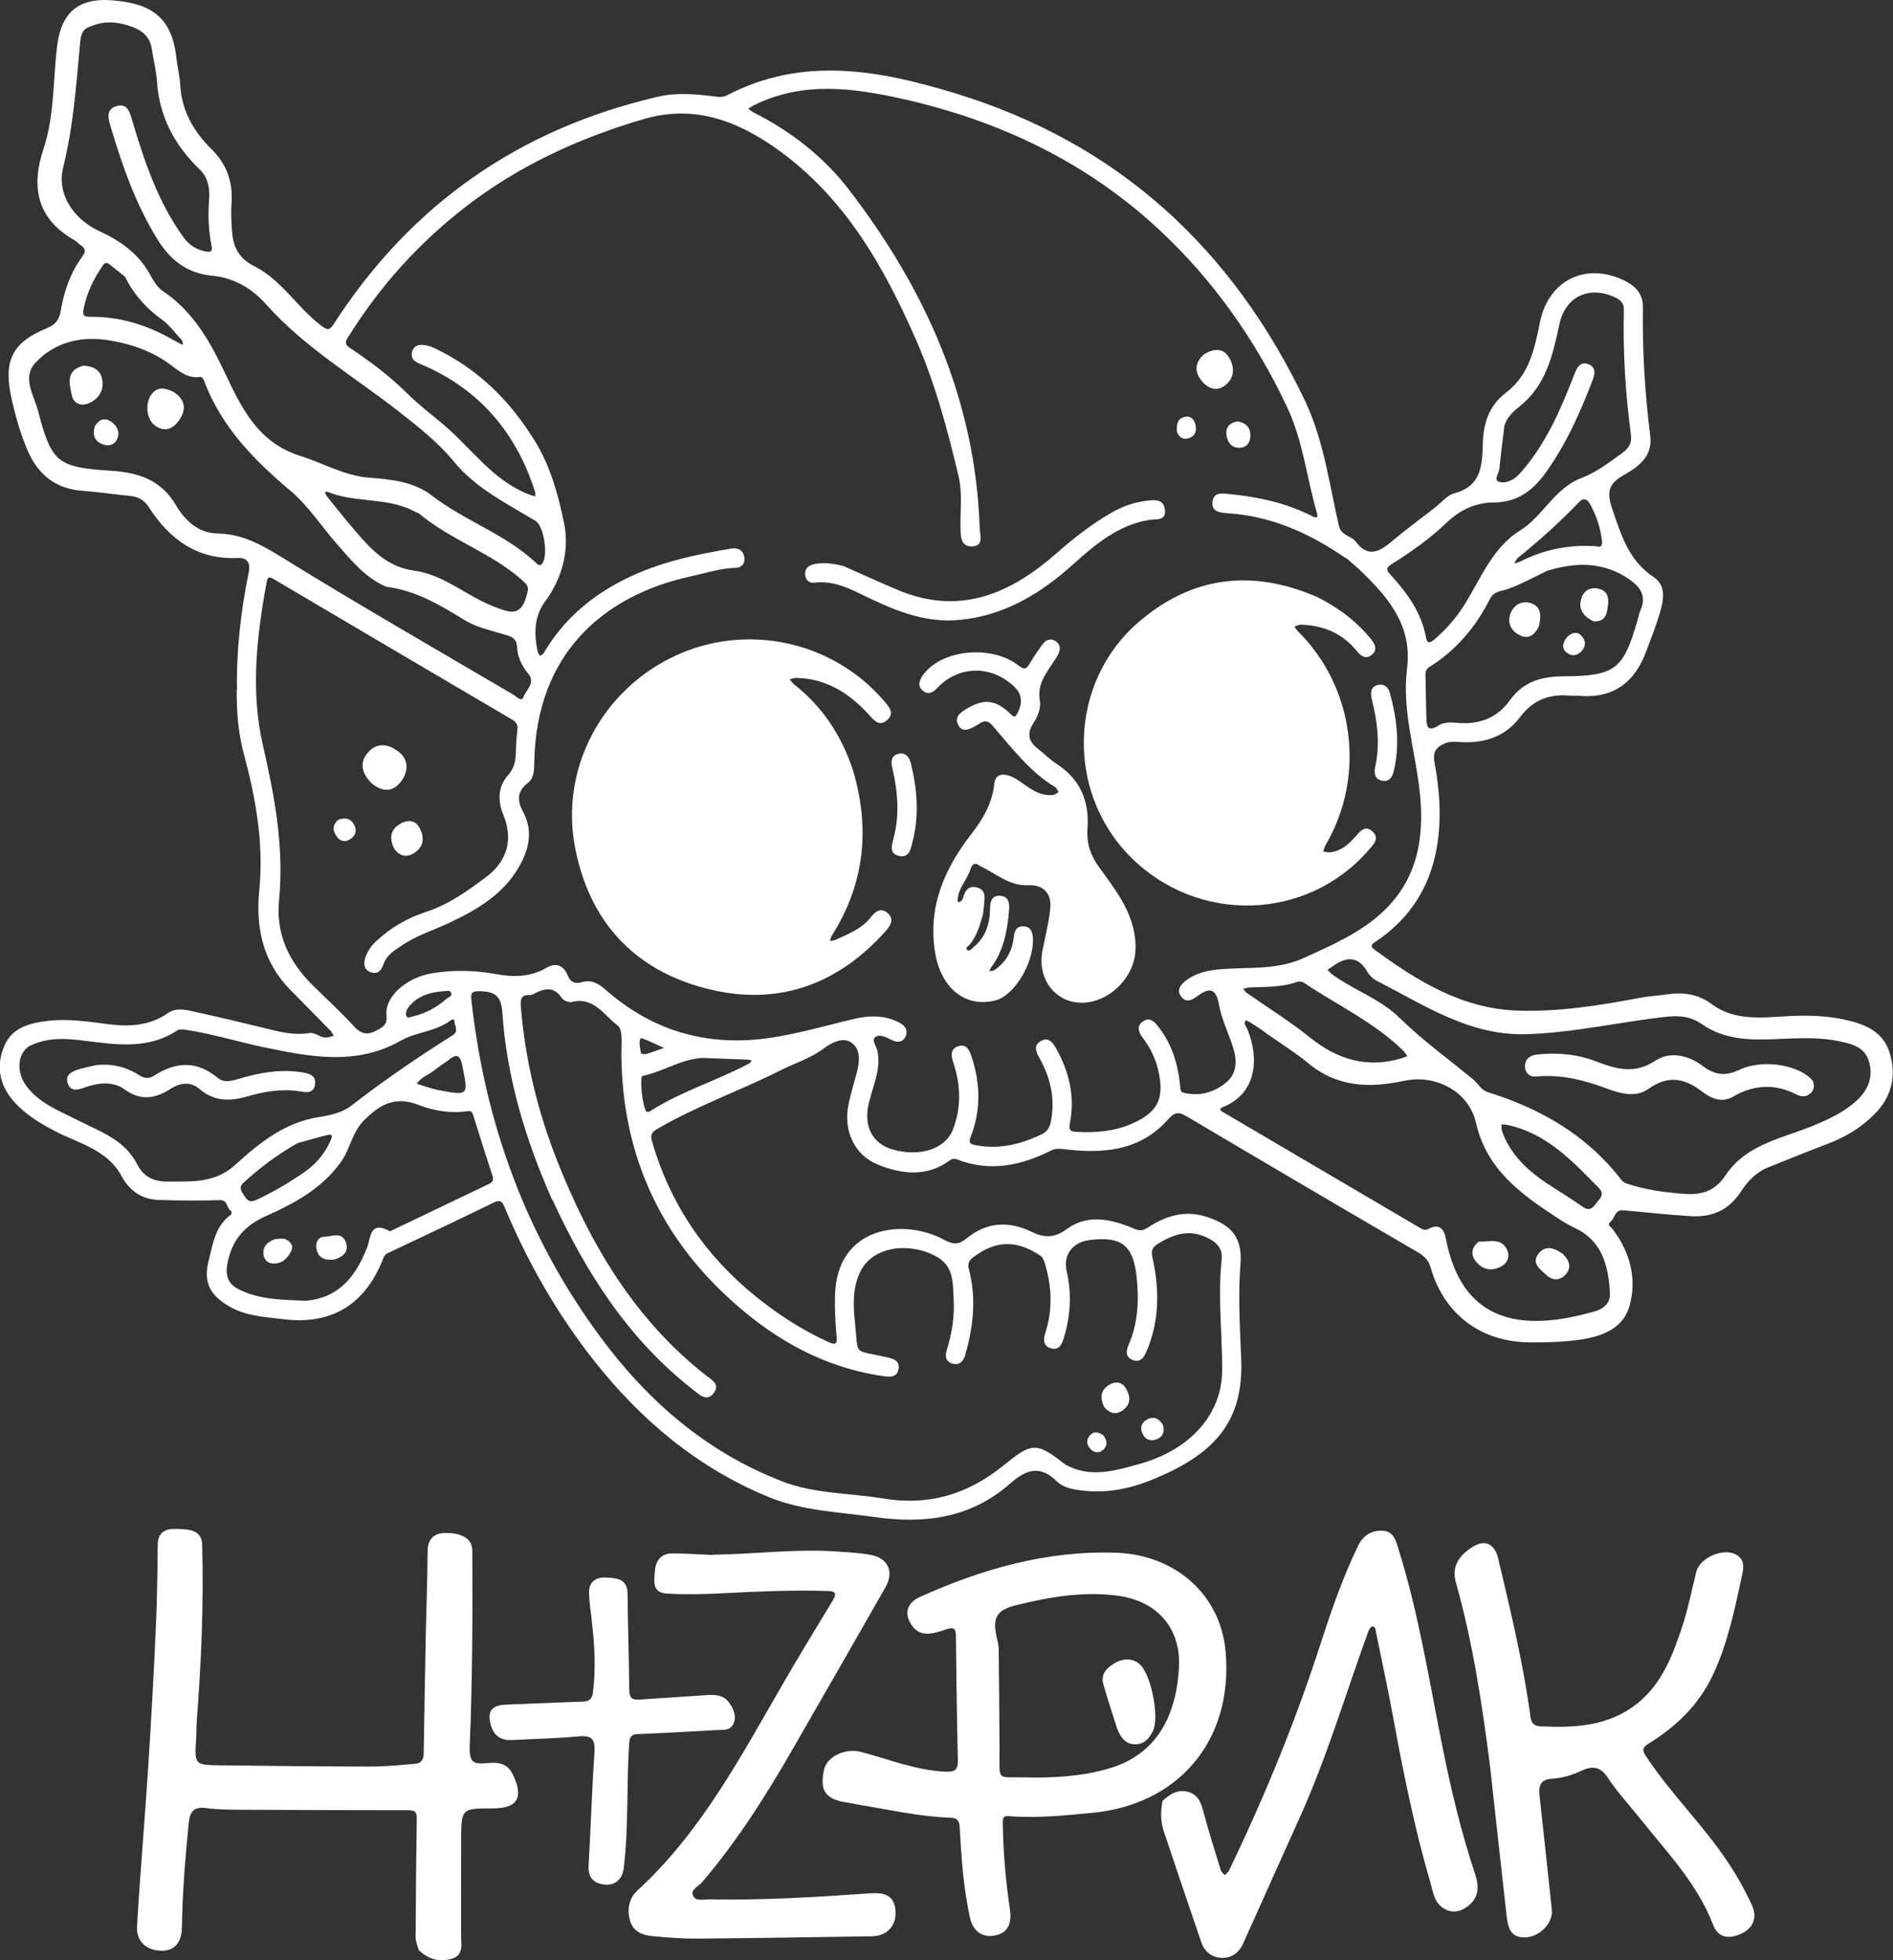<svg viewBox="0 0 278.2 288.13" xmlns="http://www.w3.org/2000/svg" id="Layer_2"><rect x="0" y="0" width="278.2" height="288.13" fill="#333333" stroke="none"/><defs><style>.cls-1{fill:#fff;stroke-width:0px;}</style></defs><g id="Layer_1-2"><path d="M34.83,101.44c-.11-5.92.58-11.67,1.73-17.35.3-1.49-.36-2.12-1.58-2.07-6,.28-10.06-2.73-13.13-7.5-.65-1.01-1.53-1.5-2.7-1.62-2.39-.24-4.76-.58-7.15-.77-3.96-.32-6.5-2.48-7.99-6.02-1.05-2.5-1.79-5.11-2.36-7.76-1.15-5.36.15-8.02,5.24-10.11,1.27-.52,1.81-1.25,2.02-2.47.49-2.94,1.44-5.71,3.24-8.14.5-.67.37-1.17-.32-1.61-.32-.2-.56-.53-.88-.71-5.52-3.12-6.43-7.8-4.56-13.42,1.66-4.99,1.37-10.23,2.04-15.35C9.03,1.92,11.51-.28,16.2.03c5.77.38,9.02,2.29,9.7,8.35.16,1.4.51,2.78.59,4.17.23,3.79,1.98,6.8,4.6,9.38,2.26,2.23,3.17,4.87,2.93,8.01-.09,1.22-.02,2.46.05,3.69.15,2.44.76,4.22,3.4,5.56,3.91,1.97,6.26,6.07,9.78,8.71.87.65,1.17.7,1.8-.28,11.37-17.61,27.32-28.71,47.73-33.42,2.85-.66,5.72-.33,8.58.02.46.06,1,.03,1.4-.17,11.12-5.83,22.32-3.78,33.54-.36,24.02,7.31,40.85,22.86,51.51,45.28,2.72,5.73,3.54,12.15,4.96,18.32.34,1.49,1.8,1.42,2.49,2.34,1.64,2.21,3.27,1.64,5.07.12,2.12-1.79,4.36-3.43,6.55-5.13.95-.73,1.8-1.84,2.87-2.12,4.05-1.04,4.08-4.3,4.17-7.36.09-3.05.96-5.56,3.43-7.44,3.43-2.62,4.19-6.51,4.98-10.4,1.27-6.21,6.89-8.86,12.56-5.97,1.58.8,2.57,1.99,2.55,3.78-.08,6.34.29,12.66,1.08,18.95.37,2.97-1.6,4.46-3.75,5.69-2.24,1.28-2.79,2.31-1.78,5.22,1.35,3.88,2.38,7.41,6.05,9.87,2.13,1.42,1.3,3.98.63,6.11-.49,1.57-1.12,3.09-1.68,4.64-1.69,4.71-4.88,7.15-10.02,6.68-.34-.03-.69.03-1.03,0-3.09-.31-5.56.48-7.56,3.16-2.1,2.8-5.21,3.88-8.74,3.65-.8-.05-1.61-.14-2.42.24-1.24.59-1.67,1.28-1.4,2.78.77,4.15,1.07,8.35.32,12.57-1.03,5.81-3.97,10.36-8.85,13.66-.55.37-1.13.65-.24,1.3,6.22,4.56,12.78,8.58,20.7,8.91,6.11.25,12.2-.72,18.22-1.86,1.31-.25,2.65-.32,3.98-.51,2.41-.34,4.54-.11,6.67,1.47,3.24,2.4,7.18,1.96,10.94,1.74,2.9-.16,5.78-.12,8.59.51,2.83.63,5.57,1.68,6.54,4.8,1.06,3.41.36,6.51-2.21,9.09-1.97,1.98-4.29,3.38-6.89,4.36-2.92,1.1-5.8,2.29-8.7,3.44-1.77.7-3.04,2.03-4.03,3.56-1.75,2.72-4.25,3.82-7.34,3.63-3.34-.2-6.67-.58-10-.87-1.24-.11-1.19,1.23-1.89,1.75-.49.36.11.69.34.99,2.63,3.41,3.64,7.47,2.48,11.4-1.1,3.75-4.92,4.66-8.51,5.04-2.11.22-4.25.26-6.37.23-7.05-.12-12.37-4.21-14.32-10.99-.31-1.09-.9-1.67-1.85-2.23-11.37-6.63-22.72-13.31-34.04-20.02-1.17-.69-1.76-.58-2.69.47-4.23,4.76-9.79,5.09-15.6,4.34-.62-.08-1.11,0-1.66.27-4.42,2.2-8.97,3.15-13.77,1.27-.45-.18-.78-.06-1.13.2-3.37,2.43-7,1.97-10.49.57-3.48-1.4-5.11-5.04-4.32-8.85.32-1.54.78-3.05,1.19-4.57.44-1.62.67-3.46-.73-4.49-1.27-.94-3.06.05-4.07.81-1.97,1.5-4.26,2.17-6.38,3.24-5.96,3-12.3,5.22-18.09,8.6-.79.46-1.08.84-.82,1.75,2.65,9.27,7.82,16.86,15.27,22.89,3.28,2.65,6.82,4.95,10.69,6.7.95.43,1.32.37,1.19-.86-.2-1.94-.27-3.9-.24-5.84.16-10.45,10.21-11.51,16-8.35,1.26.69,2.11.82,3.28-.14,2.94-2.43,6.16-2.68,9.6-1.02,1.74.84,3.25,1.02,5.14-.37,3.07-2.28,6.6-1.51,9.9-.1.81.35,1.33.34,2.04-.13,2.65-1.76,5.48-2.63,8.67-1.59,3.73,1.22,5.27,3.09,4.96,6.99-.37,4.64-.07,9.24.11,13.86.38,9.39-4.01,14.15-13.38,17.9-3.04,1.21-6.31,1.87-9.67,1.51-1.46-.16-3.02-.38-4.03-1.37-2.52-2.49-4.56-1.73-6.89.32-5.76,5.07-12.51,5.97-19.94,4.91-5.26-.75-10.61-.9-15.59-2.96-10.36-4.28-18.66-11.23-25.56-19.96-5.48-6.93-9.81-14.54-13.22-22.68-.37-.88-.68-1.04-1.57-.62-5.18,2.52-10.38,4.98-15.59,7.44-.52.25-.63.69-.8,1.13-2.61,6.48-7.55,9.43-14.47,8.58-2.75-.34-5.55-.44-8.04-1.91-2.88-1.69-3.79-3.56-2.98-6.77.61-2.4.95-4.97,3.16-6.62.27-.2.28-.52.02-.7-.6-.41-.36-1.54-1.55-1.51-3,.08-6.01.08-9.01-.03-2.44-.09-4.25-1.3-5.43-3.5-2.09-3.89-6.27-4.79-9.77-6.61-2.31-1.21-4.48-2.51-6.18-4.5-2.07-2.42-2.51-5.19-1.27-8.07,1.15-2.67,3.69-3.3,6.26-3.63,3.06-.38,6.09.11,9.11.49,3.07.39,6.01.2,8.67-1.65,1.17-.82,2.54-.5,3.8-.22,3.75.83,7.48,1.71,11.21,2.63,1.88.47,3.77.85,5.69.54,1.03-.17,1.69.76,2.63.64.35-.04.69-.16,1.04-.24-.18-.27-.32-.59-.55-.82-1.94-1.98-3.9-3.95-5.84-5.93-4.03-4.09-5.11-9.15-4.57-14.61.69-6.89-.5-13.52-2.27-20.1-.82-3.03-1.06-6.13-1.04-9.36ZM197.73,82.01c-5.25-3.61-10.9-6.18-17.37-6.57-1.07-.07-2.35-.21-2.16-1.71.18-1.43,1.42-1.21,2.46-1.11,4.26.42,8.4,1.31,12.24,3.28.52.27.84.23.65-.44-1.5-5.2-2.07-10.69-4.39-15.61-4.63-9.83-10.82-18.64-18.77-26.05-10.68-9.96-23.5-16.06-37.65-19.24-7.3-1.64-14.75-2.66-21.92.9-.3.15-.56.35-.84.52.24.18.47.39.73.53,5.47,2.76,10.29,6.49,13.99,11.29,11.3,14.68,18.65,30.98,19.28,49.83.04,1.09.64,2.68-1.18,2.69-1.68,0-1.61-1.57-1.64-2.81-.06-2.5.3-5.02-.28-7.48-1.63-6.88-3.45-13.7-6.31-20.2-4.77-10.84-10.54-20.97-20.51-28.01-5.9-4.16-12.15-6.46-19.51-4.3-9.51,2.79-18.36,6.86-26.21,12.95-6.72,5.21-12.37,11.44-16.9,18.65-.36.58-1.09,1.3-.12,1.95,3.01,2.01,5.9,4.15,8.48,6.72,1.6,1.59,3.4,2.98,5.14,4.42,4.26,3.54,7.42,8.43,12.88,10.5.27.1.55.18.83.26,0-.23.05-.48-.02-.69-2.82-8.86-8.37-15.26-17.02-18.85-.72-.3-1.2-.69-1.09-1.51.1-.8.66-1.23,1.42-1.22.6.01,1.24.16,1.78.41,6.51,3.05,11.36,7.87,15.05,13.99,2.19,3.65,3.3,7.77,4.12,11.76.81,3.9-.2,8.07-2.78,11.56-1.62,2.19-1.64,4.73-1.11,7.3.05.25.25.47.37.7.17-.13.41-.23.52-.4,2.88-4.92,7.01-8.44,12.09-10.95,4.92-2.43,10.2-3.56,15.56-4.44.95-.16,1.73.29,1.86,1.33.11.89-.4,1.48-1.3,1.51-2.22.06-4.32.75-6.45,1.22-13.31,2.88-22.82,11.68-23.13,27.24-.02,1.1.02,2.43-.95,3.16-1.62,1.23-1.56,2.64-.73,4.16,1.34,2.47,1.08,4.88-.1,7.29-2.29,4.71-6.53,7.16-11,9.24-2.11.98-4.35,1.68-6.32,2.96-1.22.8-2.56,1.52-3.08,3.04-.3.89-.85,1.48-1.84,1.13-1.02-.36-1.11-1.22-.81-2.13.3-.93.83-1.72,1.55-2.39,2.11-1.99,4.59-3.44,7.3-4.32,3.41-1.11,6.22-3.13,9.01-5.24,3.04-2.3,3.88-5.57,2.43-9.03-.85-2.03-.83-4.12.65-5.81.83-.95,1.12-1.88,1.16-3.03.04-1.23.1-2.47.25-3.69.09-.73-.16-1.13-.77-1.49-11.7-6.88-23.4-13.77-35.09-20.68-.56-.33-.84-.33-.97.37-1.49,8.03-2.41,16.14-.56,24.15,1.73,7.5,3.11,14.96,2.36,22.67-.5,5.1,1.49,9.14,5.02,12.61,2.03,1.99,4.12,3.93,6.05,6.02,1.1,1.19,2.06,1.23,3.39.49.95-.52,1.47-.89,1.33-2.19-.29-2.68,2.9-5.53,6.7-6.16,3.14-.52,6.3-.44,9.42.13,2.61.47,5.07.44,7.45-.96,1.32-.78,2.48-.33,3.06,1.15.39.99,1.07,1.29,2.04,1,1.39-.42,2.45.15,3.45,1.04,6.24,5.5,13.47,8.06,21.83,7.41,5.05-.4,9.85-1.92,14.74-3.05,2.31-.54,4.64-.61,6.8.61.8.45,1.22,1.18.74,2.07-.45.81-1.21.79-1.97.42-.78-.38-1.74-.93-2.41-.45-.62.46.16,1.36.3,2.05.6,2.9-.84,5.44-1.36,8.13-.6,3.12.73,5.53,3.58,6.35,4.04,1.16,7.79-.08,8.88-2.94,1.26-3.29,1.13-6.57.04-9.87-.32-.95-.47-2.03.8-2.38,1.19-.33,1.58.6,1.89,1.54,1.33,3.98,1.39,7.95-.16,11.88-.34.86.1,1.02.75,1.14,3.45.68,6.66-.13,9.76-1.62.74-.36,1.11-.93,1.28-1.73.7-3.36.02-6.46-1.62-9.41-.49-.89-.97-1.86.14-2.52,1.18-.71,1.82.23,2.32,1.14,1.91,3.43,2.76,7.07,1.97,10.99-.16.81.04,1.15.86,1.19,2.84.16,5.65-.05,8.26-1.19,3.9-1.71,4.84-3.79,3.86-7.93-.42-1.76-1.21-3.34-2.31-4.78-.59-.78-.88-1.67.08-2.34.91-.63,1.61-.05,2.18.68,2.07,2.58,2.97,5.6,3.29,8.83.04.39-.04.86.52.99,2.34.55,4.46-.03,6.26-1.53,1.49-1.24,1.59-3.03,1.11-4.74-.63-2.24-1.77-4.36-2.17-6.62-.51-2.86-1.69-2.44-3.39-1.18-.73.54-1.54.79-2.18-.06-.66-.87-.21-1.62.52-2.22,1.68-1.38,3.7-1.71,5.78-1.85,3.96-.26,7.95.12,11.78-1.64,4.1-1.88,8.24-3.66,11.55-6.76,5.38-5.03,6.21-11.53,5.34-18.4-.73-5.77-2.51-11.47-1.78-17.32.77-6.15-2.49-10.18-6.42-14.03-.78-.77-1.63-1.47-2.56-2.29ZM81.15,176.38c-3.89-8.78-6.66-17.88-7.32-27.48-.17-2.52-1.08-3.16-3.31-3.2-1.19-.02-1.36.26-1.24,1.33,2,18.1,8.03,34.66,18.86,49.37,7,9.51,15.65,17.03,26.82,21.35,4.78,1.85,9.89,1.7,14.85,2.52,6.71,1.11,12.4-.62,17.62-4.82,4.01-3.23,4.74-3.66,8.88-.36.29.23.64.39.99.55,3.41,1.53,6.75.48,10.05-.42,7.48-2.04,12.22-7.25,12.26-13.75.04-5.44-.67-10.87-.07-16.32.17-1.53-.6-2.44-1.96-3.14-2.67-1.37-5.01-.66-7.36.79-.86.53-1.08,1.01-.85,2.04,1.04,4.67,1.05,9.32-.88,13.82-.38.89-.9,1.67-2,1.26-1.12-.42-1-1.37-.62-2.25,1.39-3.22,1.54-6.58,1.17-9.99-.5-4.64-2.22-5.98-6.88-5.41-2.53.31-3.96,2.19-3.4,4.59.77,3.33.56,6.6-.43,9.85-.28.92-.68,1.78-1.82,1.49-1.21-.3-1.21-1.27-.9-2.23,1.13-3.49.99-6.96-.11-10.41-.11-.34-.27-.75-.54-.94-3.56-2.42-6.64-2.31-9.95.2-.7.53-.81,1.02-.6,1.82,1.1,4.24.62,8.43-.57,12.58-.27.92-.91,1.54-1.93,1.2-.99-.33-1.03-1.14-.75-2.04.75-2.41,1.14-4.91.99-7.41-.14-2.37.11-4.9-2.7-6.36-4.02-2.09-9.12-1.32-10.93,2.14-1.2,2.3-1.17,4.92-.89,7.46.57,5.25-.39,4.13,4.6,5.27.98.22,2.04.46,1.82,1.75-.22,1.29-1.3,1.18-2.29,1.04-9.25-1.35-16.87-5.91-23.49-12.24-9.95-9.52-14.84-21.25-14.95-35.01-.01-1.47.26-3.67-.54-4.27-1.98-1.47-3.48-4.28-6.72-3.47-.43.11-1.23-.19-1.48-.56-1.23-1.86-2.68-1.41-4.23-.58-.15.08-.33.13-.5.12-1.24-.05-1.4.6-1.31,1.69.64,7.85,2.48,15.43,5.37,22.74,4.81,12.14,11.28,23.16,21.75,31.41.87.68,2.22,1.34,1.24,2.66-1.02,1.36-2.1.25-2.99-.44-9.45-7.35-15.7-17.08-20.71-27.93ZM13.28,3.91c-1.2.31-1.4,1.28-1.5,2.31-.57,6.17-.99,12.34-2.5,18.4-.98,3.93,1.56,7.62,5.33,9.36,2.94,1.35,5.65,3.2,7.33,6.19.53.94,1.11,2.02,1.96,2.59,4.46,2.98,6.95,7.4,9.15,12.05,2.46,5.19,4.85,10.24,11.09,12.21,3.4,1.07,6.53,2.94,10.22,3.21,3.19.23,6.5.6,9.09,2.6,4.84,3.75,10.83,5.67,15.33,9.91.22.2.49.55.86.15.97-1.05.32-5.55-.91-6.3-4.25-2.59-8.77-4.76-12.05-8.77-2.3-2.8-5.19-5.07-8.05-7.31-6.57-5.15-13.86-9.41-19.47-15.72-2.19-2.46-4.78-3.96-8.04-4.27-3.69-.36-6.15-2.34-8.06-5.46-3.14-5.12-5.09-10.69-6.78-16.38-.36-1.2-.8-2.63.88-3.09,1.62-.45,1.93.98,2.28,2.15,1.78,6,3.76,11.9,7.47,17.06.85,1.19,1.9,1.91,3.34,2.17.77.14,1-.02.84-.82-.44-2.23-.55-4.48-.36-6.76.14-1.67-.15-3.3-1.38-4.48-3.71-3.57-5.96-7.8-6.29-13-.1-1.57-.52-3.11-.74-4.67-.24-1.74-1.33-2.72-2.88-3.29-1.99-.72-3.99-1-6.16-.05ZM185.97,151.78c-.56-.39-1.12-.8-1.7-1.16-.4-.25-1.13-.7-1.19-.63-.39.48.09.94.27,1.38,1.67,4.09,1.44,9.3-3.6,11.35-.87.35-.13.68.19.87,9.6,5.65,19.21,11.29,28.81,16.94.4.23.72.36,1.22.09,1.42-.75,2.22-.12,2.49,1.33,2.37,12.52,11.13,13.95,22.04,10.77,1.11-.32,2.18-1.15,2.1-2.62-.22-4.06-1.12-7.75-5.29-9.67-.81-.37-1.57-.84-2.32-1.33-5.38-3.52-10.49-7.11-12.08-14.07-1.06-4.63-5.95-7.15-10.54-6.16-5.07,1.1-9.84.95-14.1-2.58-1.95-1.61-4.12-2.95-6.31-4.5ZM216.62,158.78c.67.6,1.05,1.45,2.06,1.77,7.72,2.4,14.48,6.28,19.52,12.78.2.26.49.52.79.62,2.76.94,5.62,1.32,8.52,1.54,2.54.19,4.52-.39,6.06-2.7,3.13-4.74,8.65-5.49,13.37-7.52,2.17-.93,4.24-1.92,5.97-3.54,1.77-1.65,2.47-3.68,1.67-5.97-.68-1.92-2.56-2.34-4.3-2.71-3.05-.64-6.14-.44-9.22-.31-3.8.17-7.65.11-10.9-2.17-1.72-1.2-3.37-1.32-5.3-1.11-6.86.76-13.6,2.35-20.54,2.56-8.34.25-14.94-4.25-21.9-7.8-.56-.29-1.12-.77-1.43-1.31-1.36-2.39-3.07-2.35-5.08-.91-.27.19-.55.37-.82.56.26.25.5.53.79.74,3.16,2.28,6.94,3.51,9.84,6.35,3.34,3.28,7.18,6.04,10.91,9.12ZM56.73,86.24c-3.07-1.33-5.1-3.87-7.22-6.28-2.28-2.6-4.2-5.61-6.81-7.81-5.32-4.48-10.05-9.3-12.61-15.91-.14-.36-.28-.9-.78-.83-1.65.22-2.84-.72-3.99-1.6-2.89-2.22-6.23-3.35-9.75-3.85-3.92-.55-7.65.45-10.36,3.36-2.03,2.18-.2,4.8.39,7.1,1.95,7.54,2.85,8.28,10.63,8.77,4.05.26,7.41,1.28,9.64,5.09,1.28,2.19,3.27,4.08,6.05,4.13,3.59.06,6.39,1.59,9.39,3.44,11.25,6.96,22.72,13.55,34.12,20.25.45.26,1.19,1.16,1.5.35.41-1.05,1.79-2.11.72-3.4-.98-1.19-1.6-2.49-1.67-4-.05-.91-.46-1.33-1.27-1.6-2.17-.71-4.53-1.13-6.43-2.3-3.59-2.2-7.13-4.35-11.56-4.91ZM4.3,153.77c-1.75,1.12-1.93,3.82-.44,5.84,1.91,2.58,4.81,3.65,7.52,5.03,3.27,1.67,6.94,2.88,8.76,6.47.97,1.92,2.51,2.59,4.52,2.57,1.37-.02,2.75.03,4.11-.08,2.21-.19,4.11-.83,5.9-2.46,3.51-3.21,7.25-6.18,12.25-6.95,1.6-.25,3.4-.65,4.62-1.6,4.83-3.75,9.86-7.18,15.02-10.44.9-.57.24-1.36.22-2.05,0-.34-.34-.29-.55-.12-2.16,1.67-5.04,1.69-7.27,2.96-6.59,3.75-13.34,2.42-20.07,1.02-3.82-.79-7.56-1.97-11.43-2.56-.46-.07-1.06-.17-1.39.05-4.27,2.84-8.9,2.12-13.56,1.54-2.72-.34-5.47-.59-8.2.78ZM44.92,191.2c4.88-.4,7.34-3.57,9.01-7.75.55-1.37.35-4.12,3.3-2.5.14.08.44-.13.66-.23,4.64-2.22,9.27-4.45,13.91-6.66.6-.29.8-.58.57-1.27-.96-2.89-1.87-5.81-2.78-8.72-.14-.45-.24-.84-.87-.74-2.51.37-5-.05-7.28-.94-3.41-1.33-5.68,0-7.98,2.33-1.74,1.76-2,4.18-3.35,6.07-2.76,3.87-6.76,6.07-10.94,7.92-3.19,1.41-5.1,3.52-5.74,7-.35,1.89.12,3.06,1.76,3.86,3.02,1.49,6.29,1.48,9.74,1.63ZM221.1,62.5c-.26,2.14-.54,4.27-.75,6.42-.06.64-.82,1.51-.16,1.84.74.37,1.76.02,2.5-.54.43-.32.79-.75,1.15-1.17,3.55-4.17,5.63-9.13,7.58-14.16.36-.92.86-1.79,2.02-1.35,1.09.41.98,1.38.64,2.27-1.84,4.81-3.91,9.49-6.95,13.71-1.91,2.66-4.22,4.32-7.58,4.34-2.73.01-5,1.1-6.99,3-2.43,2.33-5.18,4.27-8.03,6.06-.78.49-.87.81-.21,1.52,2.48,2.7,4.6,5.62,5.27,9.36.17.95.75.59,1.19.21,1.65-1.41,3.08-3.01,4.26-4.84,2.51-3.9,4.19-8.59,8.26-11.12,3.49-2.17,5.13-6.28,9.12-7.79,2.21-.84,4.11-2.32,6.03-3.7.93-.67,1.39-1.45,1.24-2.6-.81-6.12-1.2-12.26-1.04-18.43.02-.85-.39-1.37-1.16-1.75-3.83-1.89-7.44-.26-8.32,3.89-.96,4.5-1.95,8.95-5.81,12.04-.91.73-1.8,1.5-2.26,2.8ZM227.24,83.97c-1.88.89-3.71,1.93-5.67,2.62-1.01.36-2.01.25-2.63,1.5-2.06,4.07-4.92,7.48-8.84,9.93-.41.26-.62.6-.61,1.1.05,2.09.08,4.17.13,6.26.03,1.3.1,2.36,1.88,1.21.66-.43,1.73-.42,2.59-.34,3.2.31,5.91-.67,7.76-3.26,2.03-2.84,4.71-3.56,8-3.58,7.59-.04,8.76-1.04,10.86-8.43.12-.43.2-.87.38-1.28.93-2.09-.03-3.43-1.7-4.58-3.79-2.59-7.83-2.52-12.16-1.17ZM61.65,75.52c-.72-.33-1.41-.71-2.15-.97-3.67-1.33-7.72-.76-11.36-2.26-.1-.04-.25.04-.38.06.09.21.15.45.29.62,1.4,1.73,2.78,3.48,4.24,5.17,2.33,2.7,4.65,5.21,8.63,5.75,4.26.57,7.59,3.67,11.55,5.22,2.35.92,4.08,1.7,4.94-1.62.24-.92.35-1.27-.42-1.98-4.51-4.17-10.54-5.99-15.34-9.97ZM183.58,145.15c-.29.06-.58.13-.88.19.16.19.29.44.49.58,3.11,2.19,6.36,4.2,9.32,6.58,4.06,3.26,8.41,4.57,13.48,3.06.29-.09.56-.21.84-.32-.19-.26-.35-.54-.58-.77-4.28-4.21-9.73-6.72-14.63-10.02-.24-.16-.68-.23-.96-.13-2.24.81-4.58.73-7.08.83ZM227.24,173.88c1.8,1.17,3.64,2.3,5.4,3.54.96.67,1.49.08,1.94-.54.48-.65,1.35-1.29.38-2.27-3.87-3.94-7.64-7.99-13.36-9.24-.31-.07-.64-.06-.95-.09.03.33-.01.68.09.99,1.17,3.32,3.56,5.61,6.5,7.62ZM18.36,40.66c-.77-.61-1.54-1.23-2.32-1.84-.37-.29-.65-.19-.93.2-1.35,1.97-2.39,4.07-2.83,6.44-.16.87.02,1.12.95,1.11,4.47-.06,8.56,1.26,12.39,3.49.4.23.82.43,1.23.64.12-.61-.36-.94-.67-1.29-.74-.85-1.46-1.77-2.36-2.42-2.32-1.65-4.14-3.68-5.47-6.35ZM103.29,155.51c-3.16.13-5.81,2.02-8.84,2.63-.54.11.03,5.01.6,5.27.13.06.35.02.48-.06,4.57-2.95,9.83-4.49,14.59-7.04.15-.08.24-.28.36-.42-.18-.04-.37-.12-.55-.13-2.15-.08-4.3-.16-6.64-.25ZM43.7,168.06c-2.86,1.59-5.44,3.55-7.87,5.74-.9.81-.26,1.42.12,2.04.37.6.79.97,1.67.56,2.35-1.08,4.56-2.38,6.7-3.81,1.85-1.24,3.36-2.82,4.24-4.91.17-.39.53-1.07-.46-.83-1.43.34-2.85.75-4.41,1.2ZM234.52,80.29c.69.19.99.03.91-.79-.2-1.87-.8-3.57-1.66-5.24-.48-.94-1.04-1.14-1.69-.47-2.82,2.94-5.83,5.66-9.01,8.21-.24.19-.35.55-.52.83.3-.1.62-.16.9-.3,3.43-1.75,7.06-2.49,11.06-2.24ZM65.73,155.97c-.67.47-1.38.91-2.01,1.43-.8.66-1.9.93-2.45,1.91,1.07.32,2.12.73,3.21.93,4.41.83,4.35.81,3.47-3.55-.35-1.73-.89-1.86-2.22-.72ZM65.12,145.7c-2.05.17-3.91.74-5.19,2.48-.21.29-.34.81-.23,1.12.17.47.65.18.99.1,1.87-.43,3.51-1.33,4.94-2.6.28-.25.88-.31.66-.87-.18-.47-.65-.21-1.18-.24ZM95.01,152.87c-.33-.04-.84-.54-.96-.05-.15.63.04,1.35.16,2.01.01.08.54.16.79.09.88-.26,1.73-.58,2.59-.88-.78-.36-1.56-.72-2.34-1.07-.03-.01-.06-.03-.24-.1Z" class="cls-1"></path><path d="M61.52,286.56c-.18-.65-.44-1.24-.44-1.83.03-5.82.08-11.65.17-17.47.02-.94-.32-1.17-1.19-1.17-8.02,0-16.04-.03-24.06-.07-1.91-.01-3.85.01-5.74-.25-2.06-.28-2.4.87-2.55,2.44-.49,5.04-.91,10.08-.98,15.15-.03,1.9-.87,3.43-3.04,3.38-2.21-.05-3.67-1.38-3.55-3.57.45-7.81,1.14-15.61,1.64-23.42.44-6.79.81-13.58,1.12-20.38.19-4.1.24-8.21.28-12.31.02-1.81,1.12-2.36,2.59-2.32,1.68.05,3.88-.03,3.94,2.3.25,8.69-.14,17.38-.8,26.05-.06.82-.03,1.64-.08,2.46-.25,3.87-.26,3.89,3.64,3.94,7.37.09,14.73.17,22.1.18,2.18,0,4.36-.23,6.53-.42.86-.08,1.16-.68,1.17-1.53.09-5.89.19-11.78.31-17.67.08-4.03.24-8.07.27-12.1.02-1.89,1.12-2.64,2.72-2.62,1.77.02,3.83.52,3.84,2.6.05,9.56.02,19.12-.38,28.67-.1,2.42.49,2.76,2.47,2.57,1.57-.15,3.03-.09,3.88,1.69,1.61,3.35.7,4.96-2.95,4.96-4.62,0-4.64,0-4.66,4.7-.02,4.63,0,9.25-.01,13.88,0,1.32.43,2.98-1.32,3.51-1.8.55-3.53.13-4.96-1.34Z" class="cls-1"></path><path d="M125.92,265.24c-.46-.09-.82-.19-1.19-.24-3.38-.45-4.31-1.7-3.63-4.86.42-1.94,3.11-3.23,5.44-2.62,4.16,1.09,8.18,2.75,12.56,2.91,1.24.05,1.7-.35,1.67-1.63-.14-6.13-.22-12.26-.29-18.39-.01-1.13-.45-1.24-1.41-.91-1.99.68-4.12,1.38-5.38-1.11-.81-1.6-.1-2.92,1.46-3.63,9.17-4.14,18.65-6.86,28.87-6.52,8.65.29,15.4,6.12,16.11,14.63,1.1,13.24-7.18,22.41-19.52,23.59-4.16.4-8.29.84-12.47.49-.79-.07-.77.53-.77,1.04.07,4.21.41,8.4,1.04,12.57.28,1.86-.07,3.51-2.13,3.93-1.97.4-3.31-.68-3.74-2.64-.95-4.35-1.26-8.78-1.5-13.21-.05-.97-.3-1.41-1.35-1.45-4.63-.16-9.13-1.21-13.77-1.96ZM146.89,257.3c.03,4.63-.45,3.86,3.6,3.96,4.19.11,8.38-.12,12.4-1.28,6.48-1.86,9.89-6.91,10.37-14.75.36-5.92-3.23-9.94-9.1-10.69-5.05-.64-9.88.2-14.71,1.38-3.09.75-3.67,1.89-2.9,5.07.11.46.21.94.22,1.41.06,4.9.09,9.79.13,14.9Z" class="cls-1"></path><path d="M219,259.75c-1.18-9.22-2.54-18.3-5.05-27.18-.7-2.5.71-4.14,2.61-5.27,1.91-1.13,3.18-.12,3.63,1.83,1.81,7.69,3.68,15.37,4.73,23.22.14,1.04.57,1.36,1.58,1.41,5.04.23,9.94-.02,14.13-3.37,3.53-2.82,5.08-6.83,6.46-10.88.93-2.75,1.5-5.62,2.19-8.44.53-2.14,4.13-3.68,6-2.47,1.22.79.94,1.99.69,3.16-1.05,4.89-2.06,9.77-4.2,14.36-2.07,4.46-5.42,7.67-9.52,10.2-.82.5-.97.89-.39,1.77,3.62,5.51,8.4,10.12,12.05,15.6,1.35,2.02,2.55,4.16,3.56,6.36.82,1.79.23,3.39-1.68,4.24-1.7.75-3.29.57-4.02-1.34-2.31-6.04-6.72-10.6-10.64-15.52-1.64-2.06-3.46-4.01-4.9-6.2-1.09-1.65-2.34-1.63-3.76-.97-1.39.65-2.84,1.11-4.33,1.19-1.98.11-2.02,1.27-1.86,2.73.6,5.5,1.2,11.01,1.78,16.52.2,1.89-1.63,3.88-3.7,4.06-2.45.22-2.76-1.51-2.96-3.29-.81-7.2-1.6-14.4-2.4-21.68Z" class="cls-1"></path><path d="M170.82,264.75c1.17-1.1,2.43-1.85,4.02-1.28,1.36.48,1.71,1.68,2.05,2.96.75,2.84,1.65,5.64,2.51,8.45.09.29.39.51.59.76.22-.24.51-.44.64-.71,5.27-10.93,9.85-22.13,13.57-33.69,1.53-4.75,3.2-9.47,5.37-13.99.73-1.53,1.97-2.31,3.6-2.25,1.69.07,2,1.54,2.39,2.81,2.94,9.43,4.47,19.17,6.4,28.83,1.27,6.34,2.76,12.63,4.81,18.78.61,1.84.65,3.59-1.18,4.87-1.07.74-2.15.97-3.35.27-1.5-.88-1.63-2.49-2.04-3.89-2.35-8.02-3.97-16.2-5.49-24.4-.76-4.1-1.63-8.18-2.47-12.26-.08-.37-.06-.96-.59-.92-.22.01-.48.51-.6.84-3.33,9.16-6.09,18.54-10.13,27.44-2.77,6.11-5.48,12.25-8.25,18.36-.6,1.32-1.7,2.13-3.17,2.06-1.46-.07-2.5-.95-2.97-2.33-1.86-5.44-3.7-10.89-5.52-16.35-.46-1.39-.44-2.82-.18-4.33Z" class="cls-1"></path><path d="M104.73,228.53c6.26-.07,12.4-.93,18.56-.45,1.6.12,3.22.19,4.78.5,2.47.49,3.34,2.5,2.07,4.72-4.42,7.77-8.88,15.51-13.33,23.26-4.04,7.05-8.34,13.92-13.64,20.12-.52.61-1.74,1.07-1.31,1.98.41.88,1.6.51,2.46.53,7.88.15,15.73-.34,23.59-.89,2.02-.14,3.6.26,3.7,2.7.09,2.18-1.31,3.59-3.53,3.62-8.46.12-16.91.27-25.37.34-2.32.02-4.65-.15-6.96-.38-1.35-.14-2.65-.64-3.12-2.14-.54-1.72-.21-3.39,1.07-4.57,9.35-8.6,15.17-19.67,21.41-30.45,2.38-4.12,4.86-8.17,7.32-12.24.51-.84.39-1.28-.63-1.31-5.44-.2-10.87.1-16.3.36-2.53.12-5.08.17-7.6,0-2.13-.15-1.76-1.95-1.65-3.33.12-1.47.89-2.57,2.53-2.56,1.95,0,3.89.15,5.94.23Z" class="cls-1"></path><path d="M87.01,238.53c-.17-1.48-.39-2.87-.44-4.27-.06-1.72.88-2.46,2.59-2.37,1.61.09,3.05.23,3.07,2.4.05,4.72.2,9.44.25,14.17.01,1.03.38,1.44,1.39,1.37,3.27-.23,6.54-.41,9.81-.65,1.39-.1,2.71-.1,3.57,1.23.6.91,1.02,1.92.52,3-.47,1.01-1.47.84-2.35.89-3.89.21-7.78.44-11.68.6-1.01.04-1.22.47-1.28,1.39-.41,6.11-.05,12.25-.8,18.34-.18,1.49-1.13,2.46-2.59,2.4-1.57-.07-2.68-.84-2.57-2.76.32-5.53.48-11.07.86-16.6.13-1.85-.24-2.62-2.26-2.44-3.3.3-6.62.38-9.93.54-2.04.1-2.92-1.16-3.19-2.91-.27-1.76.87-2.24,2.38-2.29,3.73-.13,7.45-.33,11.18-.44.98-.03,1.47-.28,1.6-1.37.43-3.39.27-6.77-.15-10.23Z" class="cls-1"></path><path d="M125.34,113.17c2.57,8.62,1.73,16.74-3.08,24.34-.15.23-.2.53-.29.8.26-.04.55-.03.77-.14,1.88-.88,3.87-1.59,5.22-3.33.62-.8,1.42-1.49,2.43-.67,1.04.84.57,1.79-.14,2.59-7.17,8.08-16.1,11.25-26.57,8.52-10.67-2.79-17.15-10-19.19-20.84-2.16-11.5,3.96-22.95,14.6-27.98,10.5-4.96,23.15-2.3,30.74,6.47.74.86,1.74,1.84.56,2.91-1.21,1.1-2.03-.07-2.79-.89-2.86-3.11-6.23-5.21-10.59-5.31-.32,0-.64.15-.96.23.21.24.39.53.64.72,4.18,3.27,6.96,7.5,8.65,12.58Z" class="cls-1"></path><path d="M193.4,87.67c3.12,1.54,5.81,3.51,7.98,6.15.62.76,1.17,1.62.23,2.42-.91.78-1.67.12-2.26-.6-2.12-2.59-4.92-3.73-8.2-3.82-.3,0-.61.18-.92.28.15.21.28.45.46.64,8.35,8.21,10.07,21.31,4.14,31.44-.18.3-.25.66-.37,1,.36.04.74.14,1.09.1,1.53-.19,2.59-1.14,3.58-2.23.68-.75,1.42-1.85,2.53-.87,1.19,1.05.15,2-.55,2.8-9.04,10.41-25.03,10.88-34.9,1.05-9.62-9.59-9.21-25.68,1.11-34.58,7.77-6.71,16.56-7.84,26.07-3.77Z" class="cls-1"></path><path d="M144.47,134.37c-.47,1.63-.88,3.19-1.96,4.47-.19.22-.73.47-.37.79.34.31.65-.17.93-.4,1.77-1.46,2.4-3.42,2.43-5.64.01-.99.2-1.99,1.46-1.92,1.28.07,1.43,1.11,1.34,2.13-.27,2.99-.77,5.92-2.65,8.41-.11.15-.17.35-.25.53.22-.03.48.02.65-.09,1.71-1.11,2.67-2.73,2.91-4.73.11-.94.32-1.78,1.42-1.76,1.1.01,1.38.86,1.42,1.79.16,3.59-2.72,8.37-5.47,9.09-4.42,1.16-8.04-1.76-8.9-6.99-1.11-6.76,1.37-12.37,5.37-17.52,1.7-2.2,3.04-4.51,3.33-7.37.17-1.65,1.81-1.73,3.93-.18,1.4,1.02,2.79,2.03,4.64,1.89.3-.02.58-.27.87-.41-.16-.25-.25-.6-.48-.74-3.83-2.32-6.44-5.87-9.31-9.15-.99-1.12-1.75-.18-2.51.2-.89.45-1.77.94-2.41-.14-.64-1.08.12-1.79,1-2.33,2.7-1.67,4.45-1.52,6.7.7.57.56.71.33.98-.2.77-1.52.72-2.8-.67-4.04-3.4-3.04-8.07-2.91-11.2.44-.62.66-1.33.95-2.07.31-.79-.68-.5-1.47,0-2.21,2.6-3.81,10.08-4.62,14.12-1.45.82.64,1.15.48,1.61-.31.58-1.01,1.25-1.97,1.94-2.9.45-.6,1.11-.86,1.81-.43.74.45.81,1.16.47,1.89-.21.46-.52.89-.8,1.31-1.13,1.7-2.34,3.28-1.93,5.61.18,1-.3,2.3-.89,3.19-1.12,1.68-.76,2.84.72,3.95.87.66,1.63,1.48,2.55,2.07,3.52,2.25,4.92,5.5,4.62,9.54-.15,2.13.4,3.9,1.67,5.65,2.67,3.68,5.58,7.31,5.38,12.26-.15,3.74-3.39,7.22-7.11,7.67-4.25.51-7.41-3.13-6.56-7.58.39-2.08.95-4.15,1.15-6.25.2-2.17-.98-3.5-3.24-3.4-2.81.13-4.76-1.74-7.05-2.81-.18-.09-.34-.28-.53-.31-.74-.12-.82.57-.97.97-.57,1.55-1.92,2.8-1.8,4.57.01.23.63-.08.72-.4.3-1.08.74-2.05,2.09-1.69,1.44.38,1.11,1.6,1.04,2.64-.03.41-.08.82-.14,1.31Z" class="cls-1"></path><path d="M123.98,83.21c2.8,1.23,5.5,2.5,8.26,3.63,8.99,3.66,16.38.34,23.06-5.54,2.51-2.21,5.11-4.25,8-5.91,1.56-.9,3.22-1.53,5.01-1.75,1.2-.15,2.66-.42,2.88,1.24.24,1.75-1.26,1.37-2.35,1.55-4.47.75-7.82,3.54-11.03,6.43-4.84,4.38-10.19,7.64-16.84,8.27-5.3.5-9.92-1.59-14.51-3.83-2.13-1.04-4.3-1.97-6.79-1.65-.72.09-1.26-.36-1.34-1.13-.09-.86.42-1.37,1.19-1.56,1.47-.36,2.93-.12,4.45.25Z" class="cls-1"></path><path d="M134.09,123.81c-.27,1.15-.54,2.35-2,2-1.44-.35-1.04-1.54-.78-2.54.91-3.44.65-6.85-.15-10.26-.22-.94-.3-1.88.84-2.19,1.11-.3,1.65.51,1.88,1.43.92,3.8,1.23,7.63.21,11.56Z" class="cls-1"></path><path d="M201.56,102.59c-.18-.96-.02-1.7.97-1.91.96-.21,1.52.39,1.74,1.22,1.03,3.78,1.5,7.59.55,11.47-.21.88-.67,1.59-1.69,1.39-1.09-.22-1.23-1.11-1.03-2.02.76-3.41.32-6.74-.54-10.14Z" class="cls-1"></path><path d="M54.53,115.05c-1.45-1.5-1.74-3.1-.3-4.6,1.48-1.54,3.3-.86,4.53.2,1.37,1.17,1.22,2.99.06,4.37-1.28,1.53-2.8,1.32-4.3.03Z" class="cls-1"></path><path d="M176.94,52.08c1.34-.82,2.72-.99,3.59.33.89,1.35,1.02,2.99-.4,4.17-1.15.96-2.42.65-3.37-.41-1.19-1.33-1.31-2.73.18-4.09Z" class="cls-1"></path><path d="M57.95,124.77c-.77-1.53-.62-2.82.87-3.68,1.02-.59,2.14-.61,2.79.52.71,1.24.8,2.61-.49,3.6-1.09.83-2.22.84-3.17-.43Z" class="cls-1"></path><path d="M181.87,61.94c1.36.23,1.98,1.02,1.88,2.3-.07.92-.61,1.56-1.57,1.58-1.14.03-1.75-.73-1.92-1.76-.19-1.15.34-1.9,1.61-2.12Z" class="cls-1"></path><path d="M49.71,120.5c1.09-.41,1.92-.14,2.39.84.39.82.09,1.57-.67,2.04-.71.44-1.42.29-1.91-.37-.61-.82-.76-1.69.19-2.5Z" class="cls-1"></path><path d="M172.96,63.47c-.06-1.06.05-1.99,1.23-2.21.79-.14,1.3.36,1.48,1.1.21.83.09,1.61-.79,1.99-.85.36-1.53.09-1.92-.88Z" class="cls-1"></path><path d="M162.27,206.81c-.66-1.35-.51-2.5.74-3.26.87-.53,1.82-.47,2.42.48.67,1.07.84,2.23-.25,3.14-.99.83-2.01.71-2.92-.36Z" class="cls-1"></path><path d="M170.9,209.44c.31,1.11-.06,1.85-1.05,2.17-.85.28-1.57-.06-1.95-.88-.38-.82-.18-1.59.61-2.04.95-.54,1.77-.27,2.39.74Z" class="cls-1"></path><path d="M162.11,210.95c.66.81.71,1.57-.05,2.21-.57.48-1.23.39-1.75-.12-.53-.52-.73-1.19-.29-1.85.54-.81,1.27-.79,2.1-.24Z" class="cls-1"></path><path d="M217.31,182.51c1.52.06,3.25-.63,4.14,1.13.51,1.01.13,2.01-.87,2.54-1.38.73-2.72.46-3.68-.75-.77-.97-.69-2.04.42-2.93Z" class="cls-1"></path><path d="M229.66,184.3c1.01.99,1.37,2.05.36,3.11-.84.88-1.93.8-2.77,0-.86-.83-2.28-1.7-1.13-3.15,1.02-1.29,2.32-.81,3.54.04Z" class="cls-1"></path><path d="M266.43,158.91c.29.76.15,1.36-.4,1.84-.59.51-1.29.5-1.93.17-3.19-1.65-6.3-1.53-9.4.28-1.68.98-3.26.25-4.59-.77-2.58-1.99-5.01-2.4-7.85-.37-1.84,1.31-4.07.71-6.05-.03-3.38-1.26-6.79-2.14-10.44-1.79-.94.09-1.61-.46-1.65-1.45-.04-1.14.75-1.67,1.75-1.78,2.97-.33,5.91-.06,8.7,1.01,2.94,1.12,5.62,1.94,8.71-.11,2.09-1.39,4.78-.85,6.88.73,1.77,1.34,3.31,1.64,5.48.61,3.54-1.68,8.99-.65,10.8,1.66Z" class="cls-1"></path><path d="M25.39,57.54c1.94,1.19,2.05,2.73.83,4.37-.93,1.26-2.21,1.63-3.55.55-1.3-1.05-1.35-3.67-.12-4.82.87-.81,1.82-.55,2.83-.09Z" class="cls-1"></path><path d="M12.22,53.75c1.51.05,2.6.67,2.82,2.12.23,1.54-.53,2.76-1.95,3.39-1.16.52-2.28.06-2.53-1.13-.34-1.66-.98-3.65,1.65-4.37Z" class="cls-1"></path><path d="M13.95,62.62c.64-1.01,1.48-1.27,2.38-.64.86.6,1.37,1.51.88,2.57-.43.92-1.3,1.08-2.18.73-1.19-.47-1.47-1.41-1.08-2.66Z" class="cls-1"></path><path d="M14,156.59c2.39-.31,4.53.22,6.46,1.46.76.49,1.42.55,2.17.07,3.19-2.06,6.29-2.25,9.37.32,1.03.86,2.34.36,3.47.03,2.9-.83,5.82-1.33,8.83-.86,1.05.16,2.21.42,2,1.81-.21,1.41-1.37,1.13-2.37.98-2.64-.39-5.18.06-7.71.8-2.49.73-4.82.68-6.95-1.16-1.24-1.07-2.77-.9-4.13-.03-2.25,1.44-4.37,1.9-6.8.14-1.8-1.3-3.99-.99-6.04-.25-.94.34-1.91.54-2.34-.63-.42-1.16.44-1.7,1.37-2.01.84-.28,1.72-.44,2.67-.67Z" class="cls-1"></path><path d="M49.23,185.12c-1.33.18-2.39-.08-2.71-1.47-.21-.91.2-1.86,1.12-1.85,1.08,0,2.63-.87,3.2.85.43,1.29-.34,2.06-1.62,2.47Z" class="cls-1"></path><path d="M41.78,182.08c.87.35,1.4.97,1.03,1.77-.49,1.06-1.34,1.93-2.65,1.88-.79-.03-1.34-.53-1.44-1.34-.13-1.18.59-1.84,1.59-2.2.42-.15.93-.09,1.47-.11Z" class="cls-1"></path><path d="M226.13,92.14c-.62,1.24-1.54,1.85-2.78,1.24-1.32-.65-1.89-1.87-1.34-3.26.51-1.3,1.76-1.89,3.03-1.44,1.59.57,1.44,2.02,1.1,3.47Z" class="cls-1"></path><path d="M234.22,91.34c-1.66-.77-2.41-1.98-1.71-3.66.43-1.03,1.47-1.45,2.59-1.1,1.1.34,1.36,1.21,1.22,2.29-.16,1.27-.27,2.54-2.11,2.47Z" class="cls-1"></path><path d="M230.34,93.59c.78-.69,1.55-.8,2.19-.01.57.69.51,1.49-.1,2.14-.64.68-1.47.81-2.2.2-.84-.71-.51-1.52.11-2.32Z" class="cls-1"></path><path d="M164.23,254.25c-.72-2.29-1.47-4.49-2.09-6.73-.41-1.49.59-2.43,1.71-3.07,1.15-.66,2.49-.77,3.57.11,1.76,1.44,3.01,7.93,2.01,9.9-.57,1.13-1.34,2.01-2.75,1.93-1.32-.07-1.95-.99-2.44-2.14Z" class="cls-1"></path></g></svg>